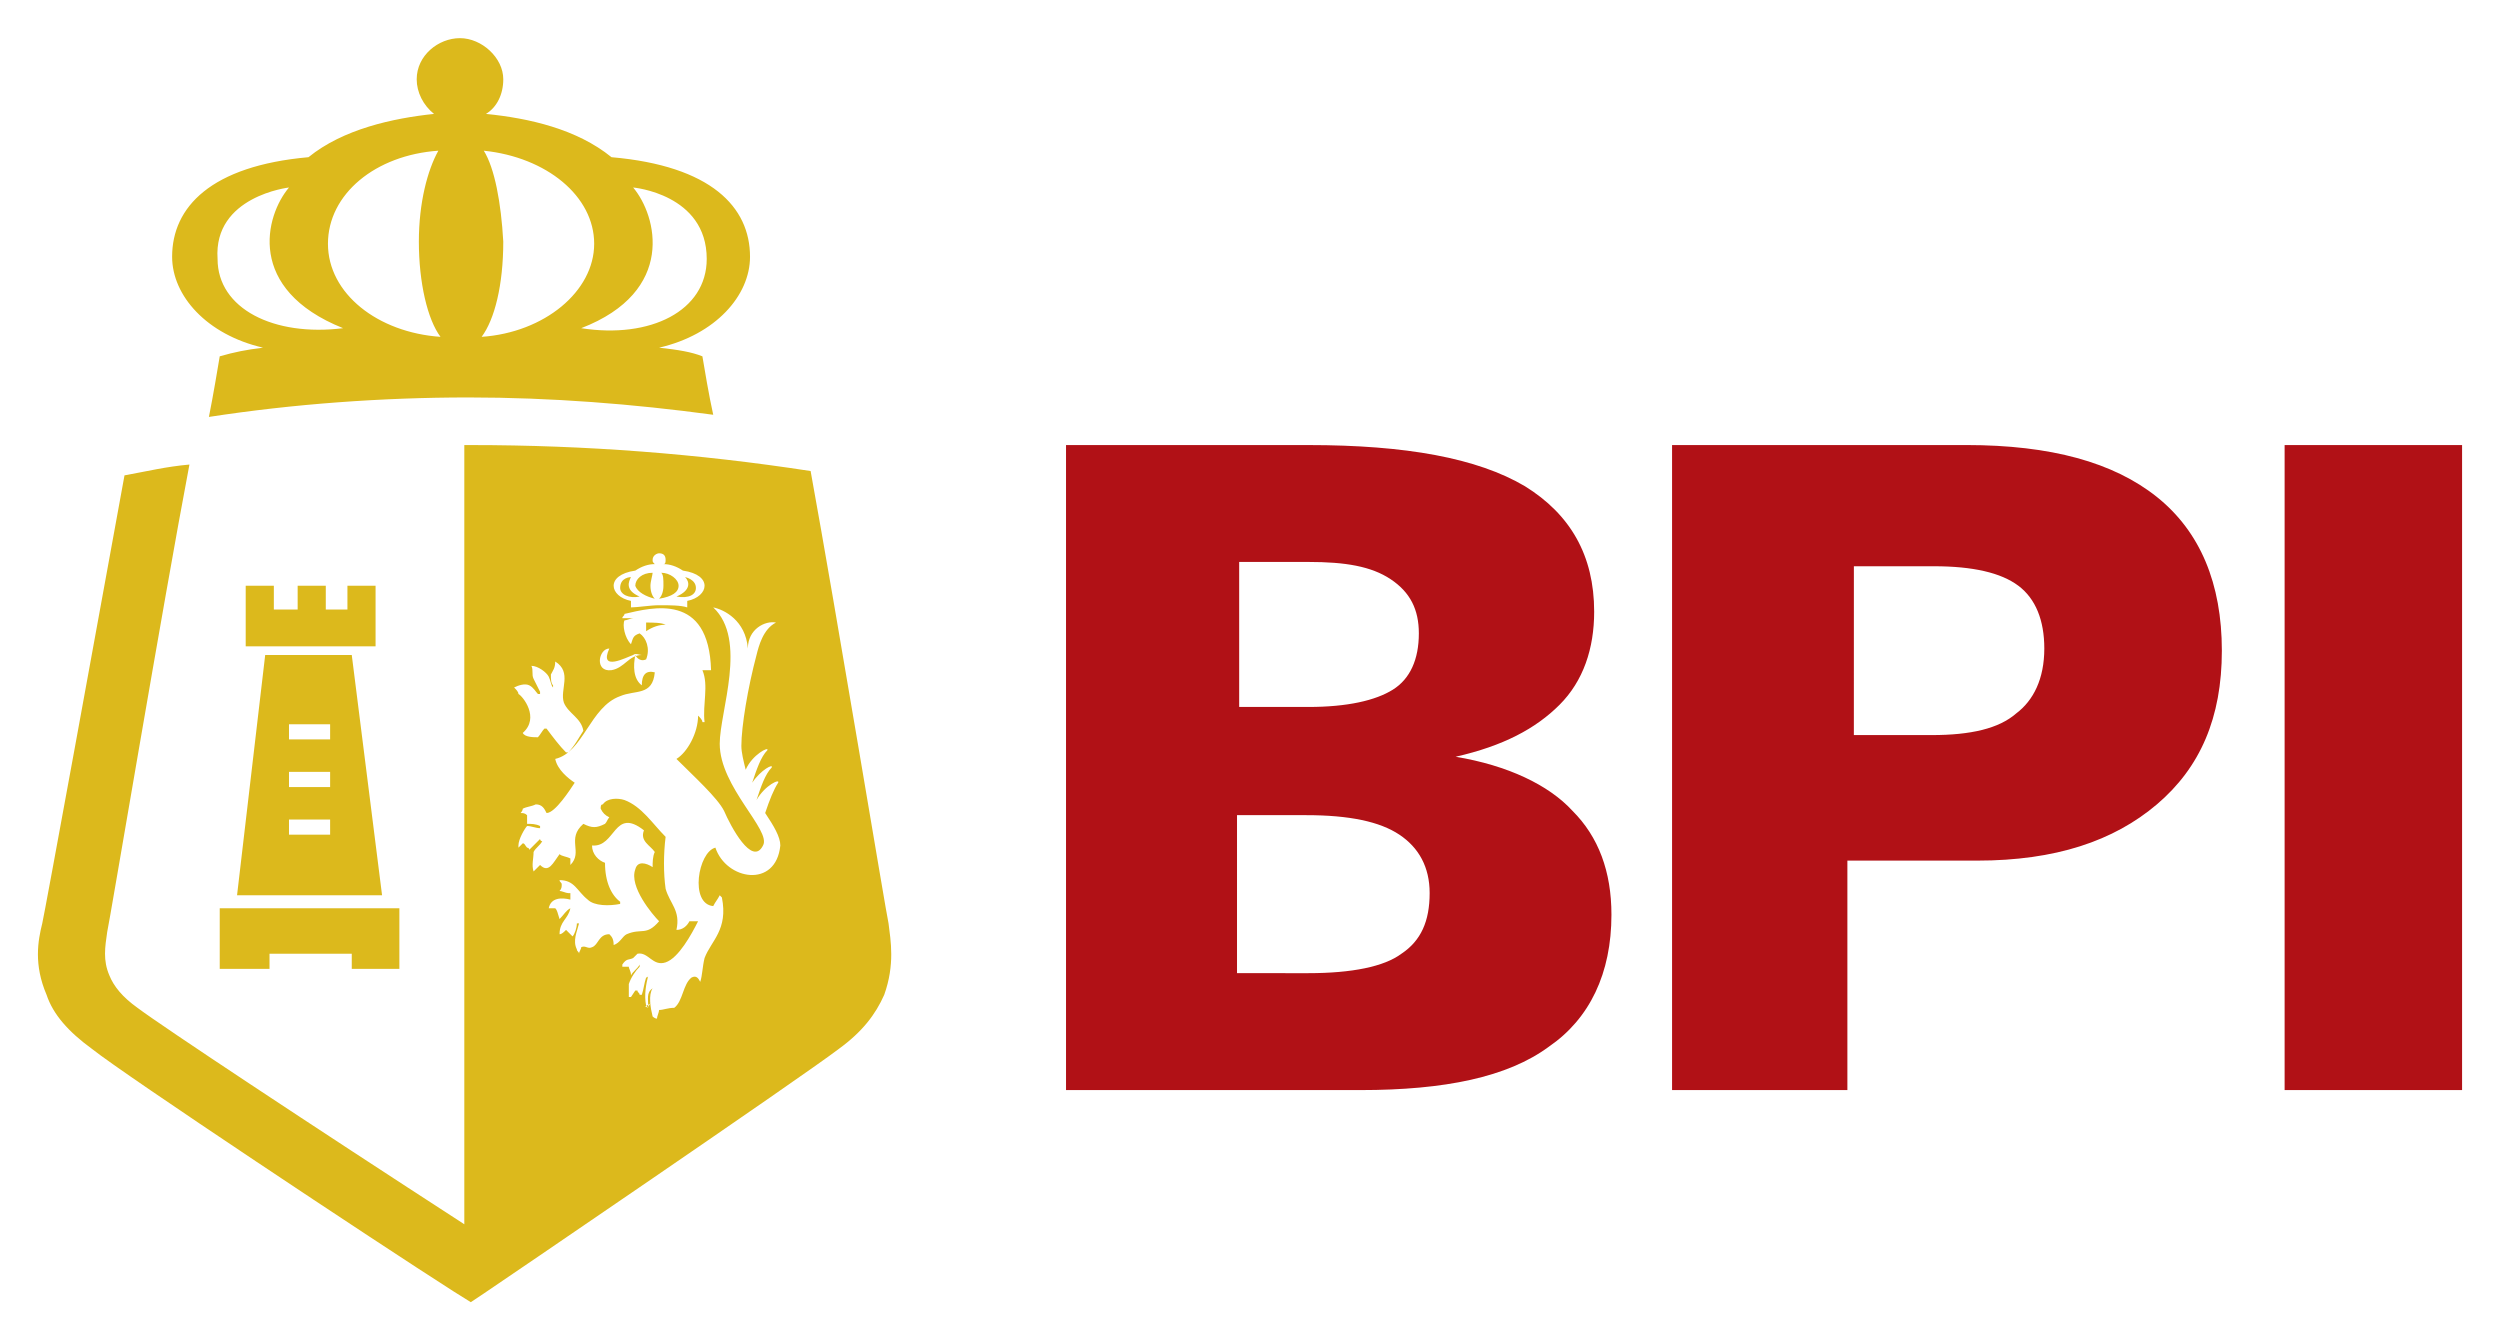 <?xml version="1.0" encoding="UTF-8" standalone="no"?>
<!DOCTYPE svg PUBLIC "-//W3C//DTD SVG 1.1//EN" "http://www.w3.org/Graphics/SVG/1.1/DTD/svg11.dtd">
<!-- Created with Inkscape (http://www.inkscape.org/) by Marsupilami -->
<svg
   xmlns:svg="http://www.w3.org/2000/svg"
   xmlns="http://www.w3.org/2000/svg"
   id="svg74"
   version="1.1"
   width="1024"
   height="549"
   viewBox="-1.752 -1.752 115.504 61.904">
  <defs
     id="defs71" />
  <path
     id="Shape"
     d="m 47.5,18.8 v 29.801 h 13.6 c 3.9,0 6.801,-0.6 8.701,-2 1.9,-1.3 2.898,-3.402 2.898,-6.102 0,-2 -0.599,-3.599 -1.799,-4.799 -1.1,-1.2 -3,-2.1 -5.4,-2.5 2.2,-0.5 3.701,-1.3 4.801,-2.4 1.1,-1.1 1.6,-2.601 1.6,-4.301 0,-2.6 -1.101,-4.499 -3.201,-5.799 -2.2,-1.3 -5.5,-1.9 -10,-1.9 z m 28,0 v 29.801 h 8.1 V 37.999 h 6 c 3.6,0 6.301,-0.9 8.301,-2.6 2,-1.7 3,-4 3,-7.1 0,-3.1 -1,-5.5 -3,-7.1 -2,-1.6 -4.901,-2.4 -8.801,-2.4 z m 28.301,0 V 48.601 H 112 V 18.8 Z M 55.5,24.2 h 3.199 c 1.7,0 2.901,0.199 3.801,0.799 0.9,0.6 1.301,1.4 1.301,2.5 0,1.2 -0.401,2.102 -1.201,2.602 -0.8,0.5 -2.1,0.799 -3.9,0.799 H 55.5 Z m 28.4,0.199 h 3.699 c 1.8,0 3.1,0.3 3.9,0.9 0.8,0.6 1.199,1.6 1.199,2.9 0,1.4 -0.499,2.4 -1.299,3 -0.8,0.7 -2.1,1 -3.9,1 h -3.6 z m -28.5,11.5 h 3.199 c 2,0 3.401,0.3 4.301,0.9 0.9,0.6 1.4,1.499 1.4,2.699 0,1.3 -0.401,2.201 -1.301,2.801 -0.8,0.6 -2.301,0.9 -4.301,0.9 H 55.5 55.4 Z"
     style="fill:#b11116;fill-rule:nonzero;stroke:none;stroke-width:1" />
  <path
     d="m 0.4,44.2 c 0.3,0.9 1,1.7 2.1,2.5 1.5,1.2 13.1,8.9 16.7,11.2 L 20,58.4 20.6,58 C 21.2,57.6 35.3,48 37,46.7 c 1.1,-0.8 1.7,-1.6 2.1,-2.5 0.5,-1.4 0.3,-2.5 0.2,-3.3 v 0 C 39.2,40.5 36.9,26.6 35.7,20 30.5,19.2 25.3,18.8 20,18.8 c -0.1,0 -0.2,0 -0.3,0 v 36 C 12.6,50.2 5.8,45.7 4.6,44.8 3.9,44.3 3.5,43.8 3.3,43.3 3,42.6 3.1,42 3.2,41.3 3.3,40.9 5.8,26 7,19.7 5.9,19.8 5.1,20 4,20.2 2.8,26.8 0.3,40.5 0.2,40.9 0,41.7 -0.2,42.8 0.4,44.2 Z M 9.6,25.3 h 1.3 V 26 26.4 H 12 v -1.1 h 1.3 v 1.1 h 1 v -1.1 h 1.3 v 2.8 h -6 z m 0.9,3.2 h 4 l 1.4,11.1 H 9.2 Z M 8.4,40.2 h 8.3 V 43 H 14.5 V 42.3 H 10.7 V 43 H 8.4 Z m 3.2,-5.6 h 1.9 v -0.7 h -1.9 z m 1.9,-2.9 h -1.9 v 0.7 h 1.9 z m -1.9,5.1 h 1.9 V 36.1 H 11.6 Z M 10.4,14.3 c -0.8,0.1 -1.3,0.2 -2,0.4 -0.1,0.6 -0.3,1.8 -0.5,2.8 3.9,-0.6 8,-0.9 12,-0.9 3.8,0 7.6,0.3 11.3,0.8 -0.2,-0.9 -0.4,-2.1 -0.5,-2.7 -0.5,-0.2 -1.1,-0.3 -2,-0.4 2.6,-0.6 4.2,-2.4 4.2,-4.2 0,-2.3 -1.8,-4.2 -6.4,-4.6 -1.6,-1.3 -3.8,-1.8 -5.8,-2 0.5,-0.3 0.8,-0.9 0.8,-1.6 0,-1 -1,-1.9 -2,-1.9 -1,0 -2,0.8 -2,1.9 0,0.6 0.3,1.2 0.8,1.6 -1.9,0.2 -4.2,0.7 -5.8,2 -4.5,0.4 -6.3,2.3 -6.3,4.6 0,1.8 1.6,3.6 4.2,4.2 z M 27.5,6.9 c 0,0 3.4,0.3 3.4,3.3 0,2.4 -2.6,3.7 -5.8,3.2 4.4,-1.7 3.5,-5.2 2.4,-6.5 z M 20.6,5.2 c 2.9,0.3 5.1,2.1 5.1,4.3 0,2.2 -2.3,4.1 -5.2,4.3 0.6,-0.8 1,-2.4 1,-4.4 C 21.4,7.6 21.1,6 20.6,5.2 Z m -2.1,0 c -0.5,0.9 -0.9,2.4 -0.9,4.2 0,1.9 0.4,3.6 1,4.4 -2.9,-0.2 -5.2,-2 -5.2,-4.3 0,-2.3 2.2,-4.1 5.1,-4.3 z m -6.9,1.7 c -1.1,1.3 -2,4.7 2.5,6.5 C 10.9,13.8 8.3,12.5 8.3,10.2 8.1,7.3 11.6,6.9 11.6,6.9 Z m 17,38.4 c 0,-0.1 0.1,-0.3 0.1,-0.4 0.2,0 0.4,-0.1 0.7,-0.1 0.4,-0.3 0.4,-1.1 0.8,-1.4 0.2,-0.1 0.3,0 0.4,0.2 0.1,-0.3 0.1,-0.7 0.2,-1.1 0.3,-0.8 1.1,-1.3 0.8,-2.8 0,0 0,0 -0.1,-0.1 -0.1,0.2 -0.2,0.3 -0.3,0.5 -1.1,-0.1 -0.7,-2.5 0.1,-2.7 0.5,1.5 2.8,1.9 3,-0.1 0,-0.4 -0.3,-0.9 -0.7,-1.5 0.2,-0.6 0.4,-1.1 0.6,-1.4 0.1,-0.2 -0.6,0.1 -1,0.8 0.2,-0.6 0.4,-1.2 0.7,-1.5 0.1,-0.2 -0.5,0.1 -0.9,0.7 0.2,-0.6 0.4,-1.2 0.7,-1.5 0.1,-0.2 -0.7,0.2 -1,0.9 -0.1,-0.4 -0.2,-0.8 -0.2,-1.1 0,-0.9 0.3,-2.7 0.7,-4.2 0.1,-0.4 0.3,-1.2 0.9,-1.5 -0.5,-0.1 -1.3,0.3 -1.3,1.2 -0.1,-1.3 -1.1,-1.8 -1.6,-1.9 1.6,1.5 0.3,4.8 0.3,6.3 0,2 2.4,4 2,4.7 -0.5,1 -1.5,-0.9 -1.8,-1.6 -0.3,-0.6 -1.4,-1.6 -2.2,-2.4 0.5,-0.3 1,-1.2 1,-2 0.1,0.1 0.2,0.2 0.2,0.3 h 0.1 c -0.1,-0.8 0.2,-1.7 -0.1,-2.4 0.1,0 0.3,0 0.4,0 -0.1,-3.6 -2.7,-2.9 -4,-2.6 0,0.1 -0.1,0.1 -0.1,0.2 0.2,0 0.3,0 0.5,0 v 0 c -0.1,0 -0.3,0.1 -0.4,0.1 -0.1,0.2 0,0.8 0.3,1.1 0.1,-0.3 0.1,-0.4 0.4,-0.5 0.3,0.2 0.5,0.7 0.3,1.2 -0.2,0.1 -0.4,0 -0.5,-0.2 0,0 0,0 0,0 -0.1,0.5 -0.1,1.1 0.3,1.4 0,-0.5 0.2,-0.7 0.6,-0.6 -0.1,1.1 -0.9,0.8 -1.6,1.1 -1.4,0.5 -1.7,2.6 -3,2.9 0.1,0.5 0.6,0.9 0.9,1.1 -0.2,0.3 -0.9,1.4 -1.3,1.4 -0.1,-0.2 -0.2,-0.4 -0.5,-0.4 -0.2,0.1 -0.4,0.1 -0.6,0.2 0,0.1 -0.1,0.2 -0.1,0.2 0.1,0 0.2,0 0.3,0.1 0,0.1 0,0.3 0,0.4 0.2,0 0.4,0 0.6,0.1 0,0 0,0.1 0,0.1 -0.2,0 -0.4,-0.1 -0.6,-0.1 -0.1,0.1 -0.4,0.6 -0.4,0.9 v 0.1 c 0.1,-0.1 0.1,-0.1 0.2,-0.2 0.1,0 0.1,0.1 0.2,0.2 0,0 0.1,0 0.1,0.1 0.2,-0.2 0.3,-0.3 0.5,-0.5 v 0 c 0,0 0,0.1 0.1,0.1 -0.1,0.2 -0.3,0.3 -0.4,0.5 0,0.3 -0.1,0.6 0,0.9 0.1,-0.1 0.2,-0.2 0.3,-0.3 0.4,0.4 0.6,-0.1 0.9,-0.5 0.1,0.1 0.3,0.1 0.5,0.2 0,0.1 0,0.2 0,0.3 v 0 c 0.6,-0.6 -0.2,-1.2 0.6,-1.9 0.4,0.2 0.6,0.2 1,0 0.1,-0.1 0.1,-0.2 0.2,-0.3 -0.2,-0.1 -0.3,-0.2 -0.4,-0.4 0,-0.1 0,-0.2 0.1,-0.2 0.2,-0.3 0.7,-0.3 1,-0.2 0.8,0.3 1.3,1.1 1.9,1.7 -0.1,0.8 -0.1,1.7 0,2.4 0.2,0.7 0.7,1 0.5,1.9 0.3,0 0.5,-0.2 0.6,-0.4 0.1,0 0.2,0 0.4,0 -0.3,0.6 -0.9,1.7 -1.5,1.9 -0.6,0.2 -0.8,-0.5 -1.3,-0.4 -0.1,0.1 -0.2,0.2 -0.2,0.2 -0.2,0.1 -0.3,0 -0.5,0.3 v 0.1 c 0.1,0 0.2,0 0.3,0 0,0.1 0.1,0.2 0.1,0.4 0.1,-0.2 0.3,-0.3 0.4,-0.5 0,0 0,0 0,0.1 -0.2,0.2 -0.4,0.5 -0.5,0.8 0,0.2 0,0.4 0,0.6 0,0 0,0 0.1,0 L 27.6,44 c 0,0 0.1,0 0.1,0 0,0.1 0.1,0.1 0.1,0.2 0,0 0.1,0 0.1,0 0.1,-0.3 0.1,-0.5 0.2,-0.8 0,0 0.1,0 0.1,-0.1 0,0 0,0 0,0 -0.1,0.4 -0.2,0.9 -0.1,1.4 0,0 0.1,0.1 0.1,0.1 0,-0.1 0.1,-0.2 0.1,-0.2 -0.3,0.2 -0.3,0.1 -0.1,0.2 0,-0.4 -0.1,-0.7 0.2,-0.9 -0.2,0.3 -0.1,0.9 0,1.3 0,0 0.1,0.1 0.2,0.1 z M 28.1,27.4 V 27 c 0.3,0 0.7,0 0.9,0.1 -0.3,0 -0.6,0.1 -0.9,0.3 z m 0.6,13.4 v 0 c -0.3,-0.3 -1.4,-1.6 -1.1,-2.4 0.1,-0.4 0.5,-0.3 0.8,-0.1 0,-0.2 0,-0.5 0.1,-0.7 -0.2,-0.3 -0.7,-0.5 -0.5,-1 -1.4,-1.1 -1.3,0.8 -2.4,0.7 0,0.4 0.3,0.7 0.6,0.8 0,0.9 0.3,1.5 0.7,1.8 0,0 0,0.1 0,0.1 -0.5,0.1 -1.2,0.1 -1.5,-0.2 -0.5,-0.4 -0.6,-0.9 -1.3,-0.9 v 0 c 0,0.1 0.1,0.1 0.1,0.2 0,0.1 0,0.2 -0.1,0.3 v 0 c 0.1,0 0.3,0.1 0.4,0.1 0,0 0,0 0.1,0 v 0.3 c -0.4,-0.1 -0.9,-0.1 -1,0.4 v 0 c 0.1,0 0.2,0 0.3,0 0.1,0.1 0.1,0.2 0.2,0.5 0.2,-0.2 0.3,-0.4 0.5,-0.5 v 0 c -0.1,0.5 -0.5,0.6 -0.5,1.2 v 0 c 0.1,0 0.2,-0.1 0.3,-0.2 0.1,0.1 0.2,0.2 0.3,0.3 0.1,-0.1 0.2,-0.4 0.2,-0.6 0,0 0.1,0 0.1,0 -0.1,0.4 -0.3,0.8 -0.1,1.2 0,0.1 0.1,0.1 0.1,0.2 0,-0.1 0.1,-0.2 0.1,-0.3 0.2,-0.1 0.3,0.1 0.5,0 0.3,-0.1 0.3,-0.6 0.8,-0.6 0.1,0.1 0.2,0.2 0.2,0.5 0.3,-0.1 0.4,-0.4 0.6,-0.5 0.7,-0.3 0.9,0.1 1.5,-0.6 z M 26.5,29.2 c 0.6,-0.1 0.8,-0.7 1.4,-0.7 v 0 c -0.1,0 -0.3,-0.1 -0.4,0 -0.3,0.1 -1.6,0.8 -1.1,-0.3 -0.5,0 -0.7,1.1 0.1,1 z m -4.1,2.9 v 0 c 0.1,0.2 0.5,0.2 0.7,0.2 0.1,-0.1 0.2,-0.3 0.3,-0.4 0,0 0,0 0.1,0 0.3,0.4 0.6,0.8 0.9,1.1 0,0 0,0 0.1,0 0.3,-0.3 0.5,-0.7 0.7,-1 -0.1,-0.6 -0.7,-0.8 -0.9,-1.3 -0.2,-0.6 0.4,-1.4 -0.4,-1.9 0,0.3 -0.1,0.4 -0.2,0.6 0,0.2 0,0.4 0.1,0.5 V 30 30 C 23.7,29.9 23.7,29.7 23.6,29.5 23.5,29.3 23.1,29 22.8,29 v 0 c 0.1,0.2 0,0.4 0.1,0.6 0.1,0.2 0.2,0.4 0.3,0.6 v 0.1 H 23.1 C 23,30.2 22.9,30 22.7,29.9 c -0.2,-0.1 -0.5,0 -0.7,0.1 0.1,0.1 0.2,0.2 0.2,0.3 0.2,0.1 1,1.1 0.2,1.8 z m 5.2,-7.5 c 0.3,-0.2 0.6,-0.3 0.9,-0.3 -0.1,-0.1 -0.1,-0.1 -0.1,-0.2 0,-0.2 0.2,-0.3 0.3,-0.3 0.2,0 0.3,0.1 0.3,0.3 0,0.1 0,0.2 -0.1,0.2 0.3,0 0.6,0.1 0.9,0.3 0.7,0.1 1,0.4 1,0.7 0,0.3 -0.3,0.6 -0.8,0.7 0,0.1 0,0.2 0,0.3 -0.3,-0.1 -0.8,-0.1 -1.3,-0.1 -0.4,0 -1,0.1 -1.3,0.1 0,-0.1 0,-0.2 0,-0.3 -0.5,-0.1 -0.8,-0.4 -0.8,-0.7 0,-0.3 0.3,-0.6 1,-0.7 z m 2.8,0.8 c 0,-0.4 -0.5,-0.5 -0.5,-0.5 0.2,0.2 0.3,0.6 -0.4,0.9 0.6,0.1 0.9,-0.1 0.9,-0.4 z m -0.8,-0.1 c 0,-0.3 -0.4,-0.6 -0.8,-0.6 0.1,0.1 0.1,0.3 0.1,0.6 0,0.3 -0.1,0.5 -0.2,0.6 0.6,-0.1 0.9,-0.3 0.9,-0.6 z m -1.1,0.6 c -0.1,-0.1 -0.2,-0.3 -0.2,-0.6 0,-0.2 0.1,-0.5 0.1,-0.6 -0.5,0 -0.8,0.3 -0.8,0.6 0.1,0.3 0.5,0.5 0.9,0.6 z m -0.7,-0.1 c -0.7,-0.3 -0.5,-0.7 -0.4,-0.9 0,0 -0.5,0 -0.5,0.5 0,0.3 0.4,0.5 0.9,0.4 z"
     id="path32"
     style="fill:#dcb91c;fill-rule:evenodd;stroke:none;stroke-width:1" />
</svg>
<!-- version: 20171223, original size: 112 58.400002, border: 3% -->
